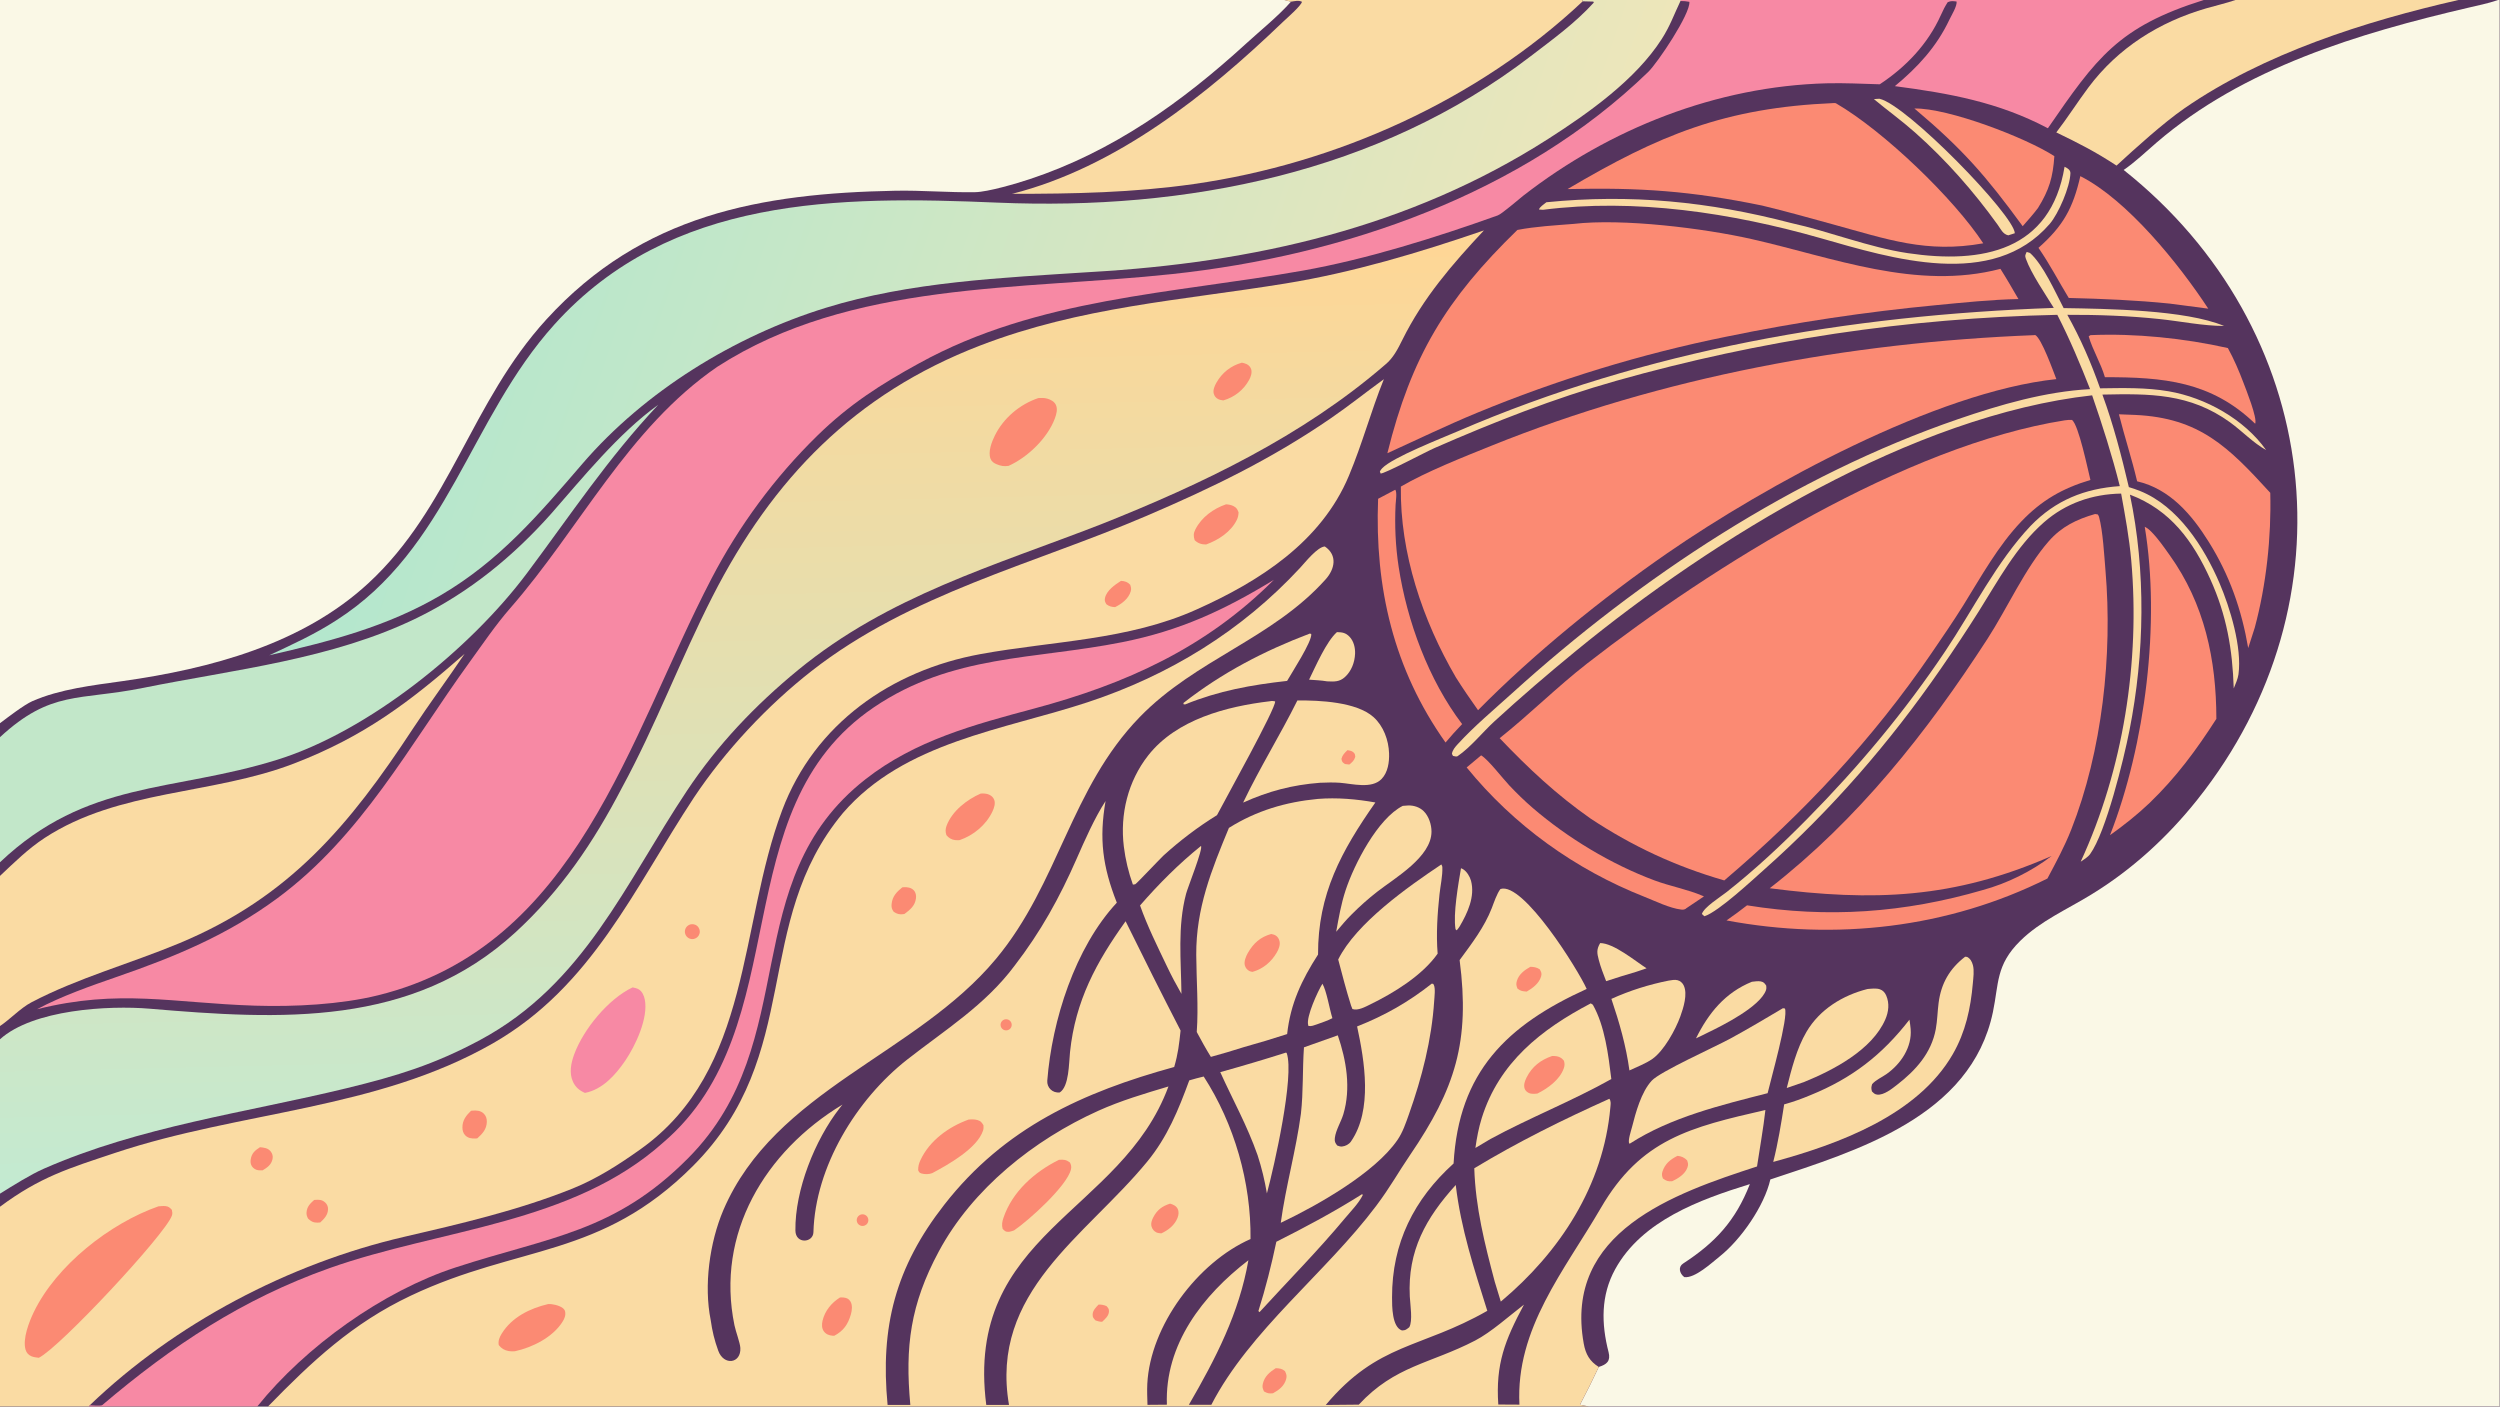 <?xml version="1.0" encoding="UTF-8"?> <svg xmlns="http://www.w3.org/2000/svg" xmlns:xlink="http://www.w3.org/1999/xlink" width="3839" height="2160" viewBox="0 0 3839 2160"><rect x="0" y="0" width="3839" height="2160" fill="#808080" stroke="none"/><path fill="#55345E" transform="matrix(2.109 0 0 2.109 6.10352e-05 0)" d="M0 0L935.159 0L1152.2 0L1224 0L1604.61 0L1627.67 0L1790.02 0L1818.88 0L1820 0L1820 1024L1156.64 1024L195.218 1024L187.389 1024L64.853 1024L0 1024L0 878.638L0 869.122L0 756.71L0 747.074L0 637.759L0 627.829L0 536.746L0 526.57L0 0Z"></path><path fill="#FAF8E6" transform="matrix(2.109 0 0 2.109 6.10352e-05 0)" d="M1818.88 0L1820 0L1820 1024L1156.64 1024C1154.48 1023.67 1152.53 1023.27 1150.39 1022.83C1155.2 1013.72 1159.73 1004.62 1164.09 995.291C1169.95 993.525 1172.88 990.939 1171.23 984.521C1165.9 963.885 1165.52 943.228 1176.07 924.085C1195.58 888.684 1237.63 873.476 1274.11 862.168C1263.62 889.005 1248.88 904.798 1225.48 920.028C1221.77 922.446 1222.78 927.155 1226.36 929.894C1234.13 930.888 1246.24 919.541 1252.21 914.786C1267.66 902.474 1284.61 878.102 1289.02 858.786C1352.14 837.809 1435.15 813.082 1451.08 736.901C1455.44 716.009 1453.19 702.638 1470.91 685.13C1485.66 670.563 1505.02 662.206 1522.51 651.449C1552.3 633.274 1578.15 609.573 1599.85 582.338C1714.95 437.905 1691.31 238.905 1546.28 123.754C1554.52 118.121 1562.54 110.438 1570.14 103.893C1633.51 49.347 1717.38 24.245 1797.34 5.585C1804.1 4.008 1811.38 2.517 1817.93 0.322L1818.88 0Z"></path><path fill="#FAF8E6" transform="matrix(2.109 0 0 2.109 6.10352e-05 0)" d="M0 0L935.159 0L940.009 1.226C930.644 11.809 917.561 22.368 907.086 31.941C860.584 74.439 810.006 110.52 749.619 130.485C740.165 133.611 719.411 139.768 709.963 139.931C690.835 140.26 671.332 138.502 651.933 138.876C553.818 140.771 467.641 156.233 397.973 232.442C342.771 292.828 327.891 369.472 268.292 424.588C220.048 469.202 152.847 486.92 89.408 495.906C67.741 498.974 43.564 501.707 23.512 510.546C17.445 513.221 5.538 522.426 0 526.57L0 0Z"></path><path fill="#FADBA3" transform="matrix(2.109 0 0 2.109 6.10352e-05 0)" d="M195.218 1024C227.219 991.194 256.697 963.464 299.064 943.416C378.007 906.061 437.238 916.425 504.582 848.959C585.714 767.68 546.847 672.415 613.807 591.914C658.557 540.159 730.816 531.491 792.149 511.242C851.449 491.665 904.062 459.364 946.55 413.538C950.488 409.291 959.139 398.283 964.631 397.894C974.044 404.297 971.875 414.386 965.247 421.798C926.466 465.172 870.688 480.016 829.836 522.123C779.351 574.158 771.134 642.957 725.25 698.109C667.035 768.082 564.267 793.581 526.719 881.014C516.611 904.804 512.425 936.051 517.462 961.121C518.622 969.271 520.16 975.731 522.968 983.47C527.012 994.618 539.671 992.824 539.064 981.456C538.866 977.76 535.728 969.586 534.779 964.986C520.985 898.129 557.076 838.354 613.433 804.257L611.208 807.07C593.37 830.05 578.765 866.433 579.147 895.982C579.276 905.984 592.058 905.018 592.271 897.209C593.574 849.489 623.56 800.509 660.512 771.516C688.132 749.845 717.36 731.894 738.851 702.991C757.828 678.316 771.405 653.794 783.918 625.275C789.743 611.999 797.074 595.345 804.977 583.267C800.214 610.773 802.796 630.852 813.18 657.258C782.696 690.008 765.959 743.073 762.542 786.823C762.152 791.819 766.299 796.062 771.653 795.421C778.484 791.024 778.252 774.144 779.097 766.036C782.991 728.666 798.271 700.506 819.571 670.775C832.818 697.728 845.802 723.616 859.597 750.365C858.54 760.417 857.785 767.201 854.956 776.893C788.572 795.184 731.382 820.982 687.535 877.19C652.104 922.608 640.778 965.859 646.274 1022.96L662.832 1022.97C658.873 980.442 662.875 949.697 683.549 911.212C708.126 865.461 752.852 829.898 799.673 808.784C816.05 801.399 833.562 796.199 850.767 791.079C816.566 883.985 702.005 897.795 718.122 1022.98L734.678 1022.98C720.501 940.531 790.317 900.542 835.241 845.89C849.979 827.962 858.035 808.19 865.922 786.643C868.842 785.673 873.343 784.641 876.437 783.832C898.807 818.466 910.975 860.948 910.528 902.165C872.083 919.137 837.472 965.214 835.36 1007.74C835.121 1012.57 835.36 1018.03 835.503 1022.9L849.636 1022.78C847.942 978.879 875.833 943.025 908.976 917.615C902.343 956.011 885.059 989.392 865.642 1022.84L882.002 1022.84C909.866 968.823 965.433 926.769 1002.03 878.009C1012.48 864.087 1017.84 853.973 1026.59 841.14C1059.69 792.567 1070.48 758.241 1062.78 699.062C1071.55 687.112 1080.82 675.099 1086.21 661.17C1087.74 657.198 1089.96 650.479 1092.52 647.3C1109.08 641.808 1149.24 706.401 1155.29 720.064C1096.96 746.545 1062.12 780.593 1058.38 847.17C1029.51 873.251 1013.5 905.133 1013.57 944.639C1013.58 951.141 1013.54 966.331 1020.79 968.728C1023.5 968.65 1023.79 968.144 1026.09 966.398C1028.76 961.999 1026.79 949.681 1026.5 944.104C1024.78 910.62 1038.28 886.726 1059.96 862.816C1063.68 894.6 1073.4 924.104 1082.93 954.432C1034.25 982.242 1003.72 977.352 965.3 1022.98L989.362 1022.75C1015.8 994.266 1041.3 993.074 1074.05 976.093C1085.74 970.033 1098.85 958.158 1109.63 949.909C1095.69 975.977 1088.92 993.272 1090.94 1022.66L1106.33 1022.75C1103.47 967.319 1139.11 925.134 1165.6 879.56C1194.82 829.294 1230.72 820.773 1285.42 808.208C1284.01 820.982 1281.27 836.411 1279.32 849.326C1218.98 868.945 1138.41 896.844 1153.15 978.312C1154.55 986.052 1157.48 991.199 1164.09 995.291C1159.73 1004.62 1155.2 1013.72 1150.39 1022.83C1152.53 1023.27 1154.48 1023.67 1156.64 1024L195.218 1024Z"></path><path fill="#FB8A73" transform="matrix(2.109 0 0 2.109 6.10352e-05 0)" d="M771.031 844.492C774.467 844.219 776.304 844.362 779.033 846.435C779.884 848.113 780.225 849.474 779.807 851.352C777.127 863.398 748.83 888.827 738.335 895.887C737.153 896.255 735.658 896.854 734.424 896.92C732.149 897.04 731.566 896.26 730.056 894.793C729.251 891.897 729.681 889.58 730.61 886.795C737.002 867.638 753.429 853.182 771.031 844.492Z"></path><path fill="#FB8A73" transform="matrix(2.109 0 0 2.109 6.10352e-05 0)" d="M399.078 949.529C402.253 949.314 407.055 950.437 409.647 952.357C410.462 952.961 411.247 953.834 411.457 954.85C412.063 957.773 410.996 960.212 409.447 962.623C402.224 973.865 387.624 981.085 374.899 983.878C373.409 983.984 371.854 984.008 370.38 983.735C367.262 983.158 365.014 981.829 363.145 979.367C362.577 976.349 363.713 973.628 365.268 971.097C372.633 959.108 385.829 952.629 399.078 949.529Z"></path><path fill="#FB8A73" transform="matrix(2.109 0 0 2.109 6.10352e-05 0)" d="M705.234 815.178C707.277 815.006 709.754 814.933 711.723 815.531C714.171 816.273 714.833 817.274 716.084 819.302C716.184 820.634 716.196 821.928 715.769 823.213C711.424 836.286 690.242 848.058 678.781 854.179C676.581 855.074 673.284 855.125 670.994 854.44C669.355 853.949 669.287 853.53 668.531 852.112C668.492 849.427 669 847.311 670.118 844.885C676.782 830.43 690.678 820.476 705.234 815.178Z"></path><path fill="#FB8A73" transform="matrix(2.109 0 0 2.109 6.10352e-05 0)" d="M714.1 577.796C716.073 577.668 718.397 577.758 720.214 578.612C721.997 579.451 723.209 580.559 723.91 582.38C724.925 585.017 723.797 588.369 722.64 590.822C717.973 600.719 708.898 608.188 698.678 611.731C697.617 611.773 696.543 611.803 695.484 611.691C692.902 611.417 690.73 610.104 689.113 608.11C688.257 605.573 688.332 603.563 689.275 601.084C693.304 590.495 704.061 582.147 714.1 577.796Z"></path><path fill="#FB8A73" transform="matrix(2.109 0 0 2.109 6.10352e-05 0)" d="M611.615 944.712C612.437 944.682 613.294 944.639 614.113 944.736C616.388 945.004 617.885 945.519 619.174 947.546C620.858 950.194 620.364 954.208 619.529 957.079C617.391 964.428 614.146 968.999 607.475 972.589C606.829 972.587 606.712 972.603 606.129 972.55C603.607 972.322 601.419 971.482 599.864 969.375C598.24 967.174 598.305 964.118 598.92 961.57C600.665 954.34 605.442 948.585 611.615 944.712Z"></path><path fill="#FB8A73" transform="matrix(2.109 0 0 2.109 6.10352e-05 0)" d="M851.96 876.387C854.134 877.003 856.411 878.015 857.46 880.141C858.502 882.252 858.214 884.592 857.391 886.714C855.301 892.104 850.609 895.729 845.55 898.06C844.455 897.919 842.906 897.835 841.924 897.302C840.166 896.349 839.109 895.101 838.51 893.229C837.749 890.853 838.658 888.335 839.776 886.221C842.6 880.883 846.296 878.166 851.96 876.387Z"></path><path fill="#FB8A73" transform="matrix(2.109 0 0 2.109 6.10352e-05 0)" d="M656.946 646.108C657.298 646.063 657.65 646.018 658.004 645.989C660.481 645.788 663.478 646.291 665.273 648.183C666.842 649.837 667.206 652.01 666.916 654.203C666.21 659.535 662.629 662.452 658.584 665.441C658.385 665.487 658.189 665.546 657.987 665.578C655.086 666.037 653.259 665.537 650.81 663.98C649.353 662.099 648.94 660.576 649.192 658.191C649.781 652.61 652.81 649.485 656.946 646.108Z"></path><path fill="#FB8A73" transform="matrix(2.109 0 0 2.109 6.10352e-05 0)" d="M1221.42 841.583C1224.24 841.858 1226.47 842.829 1228.41 844.877C1229.13 846.98 1229.44 847.877 1228.65 850.093C1226.92 854.97 1221.98 857.957 1217.61 860.067C1214.56 860.391 1213.16 859.825 1210.8 858.078C1210.11 856.362 1209.84 854.988 1210.42 853.181C1212.29 847.335 1216.17 844.229 1221.42 841.583Z"></path><path fill="#FB8A73" transform="matrix(2.109 0 0 2.109 6.10352e-05 0)" d="M1114.33 703.922C1117.01 704.079 1118.75 704.274 1121.1 705.757C1122.14 707.657 1122.77 708.624 1122.13 710.89C1120.7 715.977 1115.97 719.49 1111.65 721.987C1108.55 721.721 1107.49 721.756 1104.91 719.833C1104.08 717.611 1103.76 716.658 1104.45 714.256C1105.86 709.356 1110.13 706.234 1114.33 703.922Z"></path><path fill="#FB8A73" transform="matrix(2.109 0 0 2.109 6.10352e-05 0)" d="M928.904 996.197C931.704 996.36 933.398 996.451 935.64 998.377C936.661 1000.6 937.135 1001.77 936.442 1004.26C935.069 1009.21 931.12 1012.16 926.853 1014.48C923.938 1014.78 922.807 1014.5 920.325 1013.11C919.352 1010.89 918.924 1009.96 919.499 1007.49C920.745 1002.12 924.508 999.01 928.904 996.197Z"></path><path fill="#FB8A73" transform="matrix(2.109 0 0 2.109 6.10352e-05 0)" d="M799.88 949.892C802.132 949.86 803.646 950.122 805.719 951.008C806.925 952.511 807.56 952.943 807.459 954.966C807.301 958.14 804.665 960.397 802.501 962.403C800.726 962.442 799.357 961.991 797.681 961.439C796.24 959.909 795.448 959.238 795.567 956.959C795.719 954.05 798.005 951.875 799.88 949.892Z"></path><path fill="#FB8A73" transform="matrix(2.109 0 0 2.109 6.10352e-05 0)" d="M625.876 884.745C627.789 883.621 630.245 884.16 631.512 885.981C632.779 887.803 632.43 890.293 630.712 891.697C629.476 892.706 627.78 892.937 626.319 892.296C624.859 891.654 623.881 890.248 623.788 888.656C623.694 887.063 624.501 885.553 625.876 884.745Z"></path><path fill="#FB8A73" transform="matrix(2.109 0 0 2.109 6.10352e-05 0)" d="M730.712 742.576C732.662 741.568 735.061 742.29 736.13 744.209C737.199 746.128 736.552 748.549 734.668 749.677C733.396 750.439 731.81 750.448 730.53 749.7C729.249 748.953 728.477 747.567 728.515 746.084C728.553 744.602 729.395 743.258 730.712 742.576Z"></path><path fill="#FADBA3" transform="matrix(2.109 0 0 2.109 6.10352e-05 0)" d="M0 878.638C29.365 856.846 49.858 850.763 84.054 839.364C175.12 809.01 274.212 808.138 358.752 759.749C430.995 718.398 461.533 647.085 505.271 580.699C528.021 546.592 558.705 513.746 590.989 488.515C662.97 432.262 751.908 411.079 834.532 375.736C882.378 355.269 925.644 334.281 968.603 304.82C982.668 295.175 994.178 285.836 1007.62 276.092C998.003 299.955 992.144 322.536 982.123 346.502C962.008 394.613 916.857 423.363 871.223 443.787C821.35 466.268 766.614 466.627 713.882 476.264C648.833 488.153 593.189 527.101 569.52 589.945C537.829 674.086 547.529 778.936 466.405 836.745C450.807 847.86 434.932 858.085 416.994 865.37C377.698 881.182 335.269 891.056 293.998 900.625C210.529 919.976 127.371 963.617 65.322 1023.24L64.853 1024L0 1024L0 878.638Z"></path><path fill="#FB8A73" transform="matrix(2.109 0 0 2.109 6.10352e-05 0)" d="M115.338 878.354C116.979 878.235 118.775 878.018 120.414 878.179C122.732 878.406 123.683 879.311 125.145 880.918C125.409 882.608 125.738 883.537 125.141 885.177C120.091 899.061 43.377 981.307 28.257 988.63C26.513 988.409 24.611 988.225 22.975 987.554C20.784 986.656 19.297 985.049 18.626 982.774C16.31 974.922 21.183 962.453 24.614 955.344C41.064 921.259 80.117 890.708 115.338 878.354Z"></path><path fill="#F789A4" transform="matrix(2.109 0 0 2.109 6.10352e-05 0)" d="M460.641 718.932C462.089 719.258 463.767 719.58 465.059 720.354C467.612 721.883 468.925 724.962 469.484 727.767C472.163 741.205 462.748 761.262 455.277 772.26C448.234 782.629 438.675 793.321 425.92 795.77C421.959 794.087 419.014 791.61 417.207 787.675C414.255 781.244 415.759 774.021 418.1 767.653C424.8 749.423 442.945 727.238 460.641 718.932Z"></path><path fill="#FB8A73" transform="matrix(2.109 0 0 2.109 6.10352e-05 0)" d="M892.677 367.211C894.483 367.26 896.611 367.69 898.21 368.535C900.486 369.738 900.976 370.873 901.835 373.113C901.707 375.089 901.452 376.682 900.583 378.475C896.306 387.298 887.086 393.232 878.207 396.448C874.893 396.489 872.252 395.618 869.851 393.315C868.913 390.286 868.914 388.336 870.378 385.457C874.886 376.586 883.481 370.362 892.677 367.211Z"></path><path fill="#FB8A73" transform="matrix(2.109 0 0 2.109 6.10352e-05 0)" d="M342.968 808.782C343.353 808.737 343.738 808.691 344.124 808.661C346.99 808.436 349.817 808.622 352.039 810.648C353.852 812.301 354.516 814.422 354.466 816.831C354.356 822.168 351.271 825.52 347.509 828.856C346.861 828.942 347.006 828.935 346.208 828.967C343.389 829.08 340.731 828.739 338.684 826.589C337.202 825.033 336.711 823.007 336.697 820.914C336.664 815.694 339.395 812.213 342.968 808.782Z"></path><path fill="#FB8A73" transform="matrix(2.109 0 0 2.109 6.10352e-05 0)" d="M816.214 422.934C819.051 423.11 820.956 423.695 822.937 425.775C823.473 427.696 823.873 428.615 823.286 430.598C821.668 436.064 816.737 439.648 811.92 442.064C809.191 441.903 807.72 441.552 805.511 439.911C804.617 438.138 804.128 437.518 804.546 435.47C805.672 429.968 811.854 425.707 816.214 422.934Z"></path><path fill="#FB8A73" transform="matrix(2.109 0 0 2.109 6.10352e-05 0)" d="M189.314 835.302C192.095 835.56 195.083 835.91 196.978 838.237C198.312 839.875 198.896 841.752 198.449 843.877C197.563 848.088 194.625 850.103 191.214 852.152C190.117 852.172 189.001 852.188 187.911 852.045C186.206 851.821 184.455 850.706 183.485 849.289C182.393 847.694 182.243 845.782 182.581 843.925C183.391 839.478 185.771 837.589 189.314 835.302Z"></path><path fill="#FB8A73" transform="matrix(2.109 0 0 2.109 6.10352e-05 0)" d="M228.74 873.709C228.974 873.69 229.208 873.667 229.442 873.651C232.376 873.44 234.462 873.485 236.738 875.517C238.112 876.745 238.894 878.488 238.857 880.37C238.773 884.658 236.085 887.418 233.148 890.103C232.435 890.174 231.724 890.236 231.006 890.236C228.047 890.237 226.324 889.264 224.27 887.227C223.466 885.657 223.044 884.381 223.206 882.588C223.581 878.453 225.855 876.313 228.74 873.709Z"></path><path fill="#FB8A73" transform="matrix(2.109 0 0 2.109 6.10352e-05 0)" d="M501.763 673.43C503.643 672.535 505.869 672.792 507.495 674.093C509.121 675.394 509.862 677.51 509.401 679.542C508.941 681.573 507.361 683.163 505.333 683.635C502.629 684.265 499.886 682.756 498.969 680.135C498.052 677.515 499.257 674.624 501.763 673.43Z"></path><path fill="#F789A4" transform="matrix(2.109 0 0 2.109 6.10352e-05 0)" d="M1224 0L1604.61 0C1542.23 19.541 1526.41 42.19 1491.1 93.385C1455.04 74.336 1419.34 67.941 1379.68 62.724C1396.4 48.866 1410.04 34.112 1419.39 14.314C1420.78 11.38 1425.23 4.212 1424.58 1.094C1421.86 0.804 1420.75 0.507 1418.16 1.587C1416.09 4.779 1414.73 7.564 1413.17 11.024C1403.68 32.118 1387.8 48.747 1368.68 61.372C1355.76 61.022 1342.9 60.313 1330.01 60.657C1249.99 62.78 1172.13 93.542 1109.22 142.419C1105.68 145.172 1093.58 155.763 1090.52 156.855C1045.46 172.951 995.365 188.75 948.359 197.083C853.554 213.889 755.437 216.947 669.268 264.488C641.269 279.823 618.437 294.414 595.156 317.172C564.085 347.543 538.088 382.831 518.04 421.309C457.69 537.141 420.306 688.831 275.259 724.689C247.917 731.449 214.291 733.143 185.722 732.245C125.821 730.361 86.897 719.806 26.939 734.84C44.415 725.424 66.661 717.633 85.535 711.106C127.734 696.512 165.811 680.707 202.051 653.955C263.208 608.809 298.275 542.441 341.88 482.18C351.266 469.208 361.029 454.807 371.474 442.857C422.274 384.742 457.176 311.796 522.199 267.118C619.646 204.243 743.237 211.444 853.77 199.524C978.804 186.04 1108.42 141.263 1200.1 52.378C1207.02 45.654 1230.85 10.077 1230.08 1.333C1227.35 0.856 1226.33 0.755 1223.57 0.747L1224 0Z"></path><defs><linearGradient id="gradient_0" gradientUnits="userSpaceOnUse" x1="531.585" y1="182.513" x2="547.242" y2="851.265"><stop offset="0" stop-color="#FFD695"></stop><stop offset="1" stop-color="#C3EAD1"></stop></linearGradient></defs><path fill="url(#gradient_0)" transform="matrix(2.109 0 0 2.109 6.10352e-05 0)" d="M0 756.71C24.025 735.03 79.056 731.919 108.984 734.456C203.673 742.483 300.056 748.198 375.526 678.666C408.524 648.264 432.084 613.435 452.815 573.632C477.46 528.35 495.469 479.997 518.841 434.217C562.674 348.361 622.445 286.726 713.613 251.603C787.079 223.299 859.186 218.902 935.986 206.412C985.078 198.427 1033.54 183.899 1080.47 167.759C1057.28 192.562 1036.34 216.734 1021.15 247.325C1017.86 253.971 1014.45 260.73 1008.7 265.418C948.482 317.541 875.107 352.566 801.642 381.769C723.798 412.02 647.051 433.742 581.248 487.726C549.801 513.524 522.433 542.332 500.203 575.737C455.194 643.374 425.262 716.595 349.622 757.2C316.454 775.005 289.292 783.369 252.426 792.331C178.629 810.271 102.192 820.126 32.077 850.881C22.086 855.263 9.51 863.21 0 869.122L0 756.71Z"></path><path fill="#FB8A73" transform="matrix(2.109 0 0 2.109 6.10352e-05 0)" d="M756.056 289.824C758.116 289.682 760.522 289.673 762.52 290.255C765.065 290.996 767.622 292.31 768.806 294.811C770.25 297.862 769.181 301.702 768.062 304.696C762.666 319.137 748.163 333.049 734.33 339.22C731.017 339.693 728.743 339.314 725.668 338.024C723.607 337.159 722.015 336.127 721.2 333.971C719.288 328.914 722.093 321.733 724.341 317.185C730.721 304.278 742.56 294.378 756.056 289.824Z"></path><path fill="#FB8A73" transform="matrix(2.109 0 0 2.109 6.10352e-05 0)" d="M904.252 264.06C905.392 264.331 906.606 264.601 907.672 265.097C909.213 265.813 910.595 267.308 911.044 268.96C911.732 271.489 910.745 274.315 909.545 276.544C905.541 283.983 898.694 289.276 890.692 291.558C889.517 291.406 887.99 291.118 886.942 290.575C885.249 289.699 884.178 288.318 883.725 286.51C883.082 283.942 884.397 280.923 885.65 278.705C889.814 271.342 896.19 266.313 904.252 264.06Z"></path><defs><linearGradient id="gradient_1" gradientUnits="userSpaceOnUse" x1="1094.643" y1="369.891" x2="326.981" y2="107.356"><stop offset="0" stop-color="#EDE6BA"></stop><stop offset="1" stop-color="#B2E7CE"></stop></linearGradient></defs><path fill="url(#gradient_1)" transform="matrix(2.109 0 0 2.109 6.10352e-05 0)" d="M1152.2 0L1224 0L1223.57 0.747C1218.83 10.699 1216.09 18.816 1209.92 28.45C1191 57.99 1156.6 82.358 1127.52 100.98C1026.09 165.93 912.564 191.297 793.672 198.1C729.616 202.287 662.963 205.035 601.195 224.137C534.817 244.665 469.46 284.893 424.072 337.658C392.318 374.573 363.694 408.269 321.087 433.294C281.783 456.378 239.983 467.056 196.011 477.111C212.692 469.343 229.364 461.742 244.86 451.654C326.171 399.809 341.926 304.718 403.721 236.207C488.077 142.682 610.757 142.631 726.511 147.545C863.648 153.368 1003.53 126.044 1114.45 40.976C1130.39 28.751 1146.85 16.915 1160.49 1.858L1160.15 1.156L1152.4 0.954L1152.2 0Z"></path><path fill="#F789A4" transform="matrix(2.109 0 0 2.109 6.10352e-05 0)" d="M65.322 1023.24C66.822 1023.32 73.6 1023.8 74.459 1023.07C125.288 979.881 176.499 945.86 239.963 923.335C320.604 894.715 416.329 891.547 482.978 831.822C581.351 747.597 525.761 589.697 636.417 514.917C693.519 476.328 752.842 480.406 817.176 467.565C859.277 459.161 891.288 444.31 927.508 422.196C877.871 471.838 819.772 498.001 752.95 515.909C709.149 527.647 666.403 539.007 630.162 567.394C535.368 641.646 585.128 758.23 501.398 842.924C447.575 897.366 400.435 900.425 331.791 922.818C278.615 940.164 222.573 980.334 187.389 1024L64.853 1024L65.322 1023.24Z"></path><path fill="#FADBA3" transform="matrix(2.109 0 0 2.109 6.10352e-05 0)" d="M0 637.759C10.384 627.995 20.512 617.959 32.522 610.112C86.81 574.64 154.465 578.945 214.305 555.839C265.409 536.107 298.312 511.113 338.266 476.084C326.094 494.24 312.365 512.715 300.599 530.636C254.437 600.949 210.86 653.26 130.749 686.708C95.225 701.541 56.493 712.127 22.801 729.851C14.959 733.976 6.904 742.539 0 747.074L0 637.759Z"></path><path fill="#C2E7C9" transform="matrix(2.109 0 0 2.109 6.10352e-05 0)" d="M0 536.746C37.22 502.331 57.589 510.269 103.824 500.94C170.858 487.414 241.822 480.169 303.908 449.791C341.653 431.323 373.504 405.302 401.29 374.079C424.22 347.899 450.633 315.27 479.272 294.733C442.331 334.091 415.661 374.647 383.666 417.389C342.221 472.755 268.335 532.412 201.969 553.16C125.578 577.043 63.293 567.744 0 627.829L0 536.746Z"></path><path fill="#FADBA3" transform="matrix(2.109 0 0 2.109 6.10352e-05 0)" d="M935.159 0L1152.2 0L1152.4 0.954C1075.97 72.854 972.793 119.199 869.274 133.991C825.115 140.301 781.499 141.14 736.94 141.136C812.754 121.888 878.902 69.021 934.164 15.917C936.748 13.433 947.334 4.287 947.996 1.307C945.504 0.045 942.933 0.818 940.009 1.226L935.159 0Z"></path><path fill="#FADBA3" transform="matrix(2.109 0 0 2.109 6.10352e-05 0)" d="M1627.67 0L1790.02 0C1722.02 15.499 1648.3 38.922 1590.46 78.911C1575.24 89.437 1554.81 107.92 1541.08 120.571C1525.59 110.418 1513.75 104.415 1497.23 96.412C1505.28 85.972 1512.73 74.215 1520.66 63.619C1542.21 34.805 1572.13 16.021 1606.47 6.048C1613.44 4.023 1620.76 2.38 1627.67 0Z"></path><path fill="#FB8A73" transform="matrix(2.109 0 0 2.109 6.10352e-05 0)" d="M1503.3 306.066C1505.12 305.731 1506.79 305.727 1508.63 305.767C1513.5 309.222 1520.28 342.364 1522.07 349.461C1501.73 355.557 1486.54 364.219 1471.78 379.672C1454.67 397.578 1442.45 419.987 1429.42 440.898C1422.01 452.773 1414.07 464.295 1406.18 475.851C1363.59 538.268 1312.97 592.215 1255.48 641.055C1220.19 630.862 1188.73 616.264 1158.12 596.006C1133.29 578.627 1112.77 559.374 1091.93 537.483C1113.76 520.137 1133.53 500.3 1155.6 483.116C1247.13 411.864 1387.91 324.278 1503.3 306.066Z"></path><path fill="#FB8A73" transform="matrix(2.109 0 0 2.109 6.10352e-05 0)" d="M1481.16 244.028L1481.82 243.896C1486.46 246.198 1495.08 270.468 1497.26 276.037C1409.75 285.291 1285.33 353.484 1213.89 402.853C1166.97 435.274 1116.28 476.423 1076.19 517.108C1070.62 509.248 1065.19 501.37 1060.05 493.22C1035.84 451.764 1019.29 402.685 1019.99 354.293C1038.38 343.495 1065.45 332.807 1085.63 324.663C1210.48 274.269 1346.87 249.249 1481.16 244.028Z"></path><path fill="#FB8A73" transform="matrix(2.109 0 0 2.109 6.10352e-05 0)" d="M1525.48 374.262L1527.41 374.573C1527.82 375.181 1528.14 375.638 1528.34 376.356C1531.16 386.534 1532.12 404.561 1533.05 415.541C1538.25 476.677 1530.7 546.864 1508.06 604.175C1503.2 616.477 1496.96 628.009 1490.76 639.668C1418.29 675.892 1336.36 685.027 1257.1 670.182C1262.23 666.687 1267.14 662.98 1272.05 659.184C1330.83 668.666 1386.68 664.692 1443.69 648.062C1461.41 643.258 1479.27 634.403 1493.82 623.248C1422.49 654.483 1364.08 656.484 1288.57 646.747C1352.94 596.58 1402.95 533.352 1447.08 465.202C1461.53 442.888 1474.56 413.628 1491.77 394.037C1501.14 383.365 1512.14 378.101 1525.48 374.262Z"></path><path fill="#FB8A73" transform="matrix(2.109 0 0 2.109 6.10352e-05 0)" d="M1145.65 163.036C1181.43 158.848 1240.67 166.21 1275.55 174.112C1334.7 187.507 1395.52 211.729 1456.55 195.755C1461.12 202.957 1465.36 210.367 1469.65 217.739C1449.72 218.148 1429.74 220.279 1409.91 222.171C1358.38 227.088 1308.02 234.617 1257.29 245.073C1195.17 257.617 1133.76 276.477 1075.21 300.678C1053.22 309.772 1031.83 320.158 1010.17 329.999C1027.63 259.411 1052.96 217.821 1104.83 167.427C1118.13 164.864 1132.15 164.124 1145.65 163.036Z"></path><path fill="#FB8A73" transform="matrix(2.109 0 0 2.109 6.10352e-05 0)" d="M1335.25 75.043C1335.6 75.052 1336.49 75.031 1336.72 75.167C1371.96 95.619 1422.97 144.939 1444.04 177.163C1402.65 184.605 1374.05 174.173 1334.24 163.263C1316.77 158.476 1300.7 153.942 1283.03 149.672C1231.46 139.063 1194.04 136.437 1141.35 137.681C1208.19 98.2 1256 78.409 1335.25 75.043Z"></path><path fill="#FADBA3" transform="matrix(2.109 0 0 2.109 6.10352e-05 0)" d="M959.531 581.707C973.527 580.604 987.642 581.818 1001.43 584.296C976.714 619.625 959.518 650.851 959.697 695.02C947.744 713.612 939.599 730.767 937.19 752.926C926.786 756.29 916.383 759.468 905.841 762.374C897.816 764.927 889.786 767.336 881.659 769.542C877.984 763.628 874.667 757.565 871.378 751.43C872.705 732.746 871.118 713.976 871.011 695.278C870.817 661.336 882.067 633.55 894.8 602.798C914.879 590.224 936.105 583.956 959.531 581.707Z"></path><path fill="#FB8A73" transform="matrix(2.109 0 0 2.109 6.10352e-05 0)" d="M925.58 680.044C926.566 680.28 927.746 680.511 928.629 681.015C930.287 681.96 931.152 683.413 931.618 685.197C932.334 687.933 931.042 691.144 929.671 693.515C925.678 700.417 919.655 705.484 912.013 707.631C911.256 707.52 910.363 707.398 909.686 707.027C908.059 706.134 906.976 704.85 906.436 703.102C905.551 700.241 907.166 696.334 908.594 693.846C912.673 686.734 917.733 682.247 925.58 680.044Z"></path><path fill="#FADBA3" transform="matrix(2.109 0 0 2.109 6.10352e-05 0)" d="M1475.66 183.428L1478.07 184.182C1487.66 192.712 1496.39 212.537 1502.57 224.335C1533.78 224.853 1591.24 225.519 1619.43 237.35C1603.88 237.292 1587.93 233.937 1572.43 232.304C1550.1 229.952 1527.7 229.142 1505.25 229.226C1514.99 246.674 1522.49 263.958 1529.13 282.75C1545.81 282.505 1562.63 282.082 1579.12 284.928C1605.98 289.562 1634.09 305.241 1650.02 327.719C1640.53 322.437 1632.45 313.786 1623.61 307.41C1594.42 286.358 1565.33 286.564 1530.79 287.307C1538.89 309.468 1544.65 331.731 1550.05 354.679C1552.79 355.479 1555.52 356.431 1558.17 357.49C1585.79 368.513 1604.82 398.351 1616.03 424.494C1623.71 442.411 1632.55 471.395 1629.87 490.989C1629.4 494.415 1627.7 498.049 1626.42 501.252C1625.52 472.756 1621.23 447.956 1609.41 421.856C1596.74 393.861 1580.32 371.282 1550.83 360.158C1562.59 415.909 1561.53 476.12 1550.46 531.998C1546.32 552.892 1533.4 605.86 1521.9 621.794C1520.22 624.13 1517.34 625.839 1514.98 627.425C1545.97 560.321 1558.31 481.74 1551.81 408.149C1550.36 391.744 1547.38 375.567 1544.44 359.38C1523.45 359.768 1504.14 366.378 1488.23 380.307C1468.07 397.952 1454.86 422.797 1440.71 445.234C1431.83 459.311 1422.65 473.145 1413.19 486.839C1376.19 540.394 1333.57 589.588 1284.87 632.854C1275.95 640.774 1251.28 663.829 1241.01 667.15L1239.16 665.497C1240.7 660.519 1252.73 653.039 1256.97 649.692C1278.05 633.07 1297.13 615.229 1315.98 596.124C1353.31 558.289 1386.95 518.107 1416.54 473.897C1436.68 443.805 1453.71 409.102 1478.64 382.784C1496.66 364.223 1517.88 355.698 1543.47 353.956C1537.83 331.532 1530.85 309.701 1523.32 287.848C1392.77 302.393 1247.53 391.877 1147.33 474.053C1127.13 490.617 1107.38 507.56 1088.13 525.212C1079.44 533.177 1070.93 544.006 1061.33 550.557C1060.45 551.159 1058.99 550.57 1057.94 550.385L1057.16 548.928C1057.55 546.143 1059.54 543.872 1061.38 541.859C1073.4 528.709 1087.82 516.681 1101.03 504.716C1194.47 420.071 1306.14 346.269 1425.79 305.159C1456.35 294.655 1489.37 285.038 1521.83 283.342C1514.54 264.77 1507.05 246.991 1497.96 229.229C1388.7 231.587 1282.17 247.551 1176.99 277.222C1131.58 290.032 1087.75 307.323 1044.57 326.195C1038.33 328.922 1008.03 345.037 1005.24 344.786L1004.71 343.253C1005.19 342.355 1005.74 341.613 1006.45 340.877C1014.08 332.957 1049.79 319.049 1061.39 314.037C1199.02 254.598 1346.27 229.504 1495.4 224.196C1489.37 214.357 1478.84 199.005 1475.11 188.477C1474.23 186 1474.62 185.769 1475.66 183.428Z"></path><path fill="#FADBA3" transform="matrix(2.109 0 0 2.109 6.10352e-05 0)" d="M1042.54 716.177L1043.57 716.413C1043.69 716.625 1043.83 716.832 1043.95 717.05C1045.28 719.477 1044.44 725.884 1044.26 728.762C1042.45 757.044 1035.3 784.684 1025.87 811.327C1023.63 817.646 1021.37 824.423 1017.55 829.983C1001 854.087 959.298 877.631 932.552 890.354C936.186 863.678 943.665 837.574 947.226 810.872C949.04 794.909 948.311 778.636 949.433 762.58L974.073 753.839C980.324 772.054 983.761 792.396 978.122 811.274C976.454 816.857 972.584 822.855 971.923 828.567C971.616 831.22 972.134 832.065 973.65 834.071C974.787 834.511 975.923 834.913 977.163 834.8C979.632 834.576 982.237 833.202 983.657 831.15C999.535 808.211 993.588 772.547 988.129 747.368C1008.39 739.384 1025.42 729.669 1042.54 716.177Z"></path><path fill="#FADBA3" transform="matrix(2.109 0 0 2.109 6.10352e-05 0)" d="M1171.81 800.033C1173.16 801.974 1172.74 803.91 1172.54 806.223C1167.55 863.184 1135.79 911.731 1092.76 947.716L1088.35 933.238C1081.05 905.614 1074.36 879.417 1073.45 850.635C1105.05 831.526 1138.14 815.145 1171.81 800.033Z"></path><path fill="#FB8A73" transform="matrix(2.109 0 0 2.109 6.10352e-05 0)" d="M1561.62 383.55C1563.51 384.481 1564.94 385.688 1566.41 387.18C1571.45 392.308 1575.61 398.386 1579.78 404.223C1605.2 439.806 1613.73 480.261 1613.78 523.403C1599.18 546.088 1584.63 565.863 1565.13 584.663C1556.11 593.244 1546.48 600.88 1536.34 608.096C1562.1 542.224 1573.17 453.167 1561.62 383.55Z"></path><path fill="#FB8A73" transform="matrix(2.109 0 0 2.109 6.10352e-05 0)" d="M1542.83 301.658L1554.61 302.116C1601.6 304.255 1622.6 325.506 1653.02 358.822C1653.87 390.979 1650.09 426.107 1641.7 457.104L1636.96 471.862C1632.15 443.86 1623.39 418.858 1608.33 394.703C1595.9 374.758 1580 355.992 1556.08 350.447C1552.23 333.983 1546.93 318.013 1542.83 301.658Z"></path><path fill="#FADBA3" transform="matrix(2.109 0 0 2.109 6.10352e-05 0)" d="M924.669 510.584C926.167 510.283 926.987 510.361 928.441 510.674C929.198 515.468 891.935 582.308 886.108 593.539C872.474 601.92 859.092 612.085 847.273 622.821C845.034 624.854 827.554 643.429 826.657 643.794C826.099 644.02 825.469 643.988 824.875 644.086C821.689 635.202 819.433 625.79 818.284 616.422C815.396 592.877 821.277 568.784 836.032 550.021C856.672 523.775 893.093 514.35 924.669 510.584Z"></path><path fill="#FB8A73" transform="matrix(2.109 0 0 2.109 6.10352e-05 0)" d="M1514.73 128.261C1549.01 145.566 1586.72 192.457 1607.88 224.75L1579.86 221.06C1555.28 218.55 1530.97 217.568 1506.28 216.946C1498.56 204.22 1492.78 192.885 1484.25 180.448C1502.42 164.383 1509.41 151.464 1514.73 128.261Z"></path><path fill="#FADBA3" transform="matrix(2.109 0 0 2.109 6.10352e-05 0)" d="M1430.85 696.597L1432.29 696.752C1434.63 697.964 1435.8 700.177 1436.48 702.643C1437.58 706.609 1436.81 711.919 1436.46 715.998C1434.86 734.275 1431.15 751.389 1421.94 767.438C1396.28 812.147 1338.26 833.186 1291.12 846.009C1294.59 832.394 1296.91 818.005 1299.08 804.113C1305.7 802.286 1311.9 800.053 1318.23 797.389C1348.35 785.178 1370.4 768.132 1390.3 742.438C1390.65 744.703 1391 746.984 1391.18 749.27C1392.23 762.521 1384.08 774.597 1373.66 782.002C1370.22 784.45 1365.94 786.182 1363.13 789.377C1362.43 791.774 1362.39 792.265 1362.99 794.681C1364.32 795.925 1364.92 796.794 1366.81 797.009C1371.66 797.563 1377.67 792.66 1381.3 789.846C1394.87 779.313 1406.22 766.867 1409.47 749.352C1410.64 743.05 1410.71 736.512 1411.54 730.15C1413.38 715.991 1419.56 705.288 1430.85 696.597Z"></path><path fill="#FADBA3" transform="matrix(2.109 0 0 2.109 6.10352e-05 0)" d="M1158.26 730.576L1159.76 731.532C1168.54 746.984 1171.11 768.267 1173.24 785.678C1144.7 801.697 1114.03 813.699 1085.21 829.335L1074.27 835.848C1075.32 828.448 1076.67 821.132 1078.91 813.991C1091.55 773.628 1122.19 749.469 1158.26 730.576Z"></path><path fill="#FB8A73" transform="matrix(2.109 0 0 2.109 6.10352e-05 0)" d="M1130.05 768.911C1131.19 768.895 1132.38 768.872 1133.49 769.077C1135.79 769.499 1137.34 770.557 1138.75 772.368C1139.29 774.38 1139.35 775.805 1138.65 777.796C1135.73 786.193 1126.97 792.517 1119.37 796.246C1117.37 796.461 1114.91 796.692 1113.04 795.745C1111.84 795.133 1110.69 794.161 1110.21 792.896C1109.14 790.113 1110.25 787.094 1111.51 784.562C1115.49 776.58 1121.8 771.757 1130.05 768.911Z"></path><path fill="#FADBA3" transform="matrix(2.109 0 0 2.109 6.10352e-05 0)" d="M944.642 510.02C960.482 509.853 987.696 511.01 1000.09 522.131C1007.35 528.65 1011.11 538.941 1011.41 548.538C1011.62 554.935 1010.59 562.352 1005.97 567.17C998.817 574.64 984.7 570.649 975.573 569.948C970.776 569.579 965.93 569.769 961.126 569.948C940.956 571.484 923.577 576.07 905.146 584.385C917.189 559.121 932.163 535.133 944.642 510.02Z"></path><path fill="#FB8A73" transform="matrix(2.109 0 0 2.109 6.10352e-05 0)" d="M981.111 546.2C982.517 546.437 984.207 546.675 985.307 547.642C986.654 548.827 986.596 549.385 986.804 551.063C985.998 553.811 984.586 554.941 982.476 556.679L979.305 556.316C977.292 554.9 977.237 554.923 976.717 552.528C977.498 549.642 979.051 548.206 981.111 546.2Z"></path><path fill="#FADBA3" transform="matrix(2.109 0 0 2.109 6.10352e-05 0)" d="M1298.19 734.09L1299.64 734.321C1302.32 740.508 1289.28 786.27 1287.04 795.969C1253.03 804.68 1216.68 813.422 1186.87 832.601L1186.25 832.615C1185.21 830.315 1187.58 823.445 1188.23 820.882C1190.98 810.104 1194.99 795.123 1202.66 786.854C1208.88 780.152 1248.34 762.491 1259.91 756.197C1272.85 749.151 1285.52 741.61 1298.19 734.09Z"></path><path fill="#FADBA3" transform="matrix(2.109 0 0 2.109 6.10352e-05 0)" d="M1049.47 629.413C1049.83 630.118 1050.17 630.673 1050.2 631.49C1050.45 637.683 1048.76 645.07 1048.11 651.302C1046.61 665.474 1045.62 680.163 1046.77 694.381C1035.59 710.265 1015.04 722.849 997.925 731.226C994.186 733.056 988.777 736.1 984.714 734.701L983.72 732.146C980.211 721.084 977.327 709.852 974.37 698.633C987.449 672.224 1025 645.778 1049.47 629.413Z"></path><path fill="#FB8A73" transform="matrix(2.109 0 0 2.109 6.10352e-05 0)" d="M1522.13 244.015C1554.72 242.615 1590.36 246.267 1622.16 253.421C1626.61 261.566 1630.27 270.091 1633.54 278.768C1635.34 283.527 1643.81 304.555 1642.02 308.529C1609.88 277.505 1575.1 274.626 1532.62 274.64C1529.63 264.307 1523.73 255.024 1520.82 244.89L1522.13 244.015Z"></path><path fill="#FB8A73" transform="matrix(2.109 0 0 2.109 6.10352e-05 0)" d="M1393.91 78.994C1418.53 78.564 1475.15 100.287 1495.81 113.698C1494.79 129.074 1492.03 138.332 1483.87 151.48C1480.3 156.214 1476.66 160.259 1472.75 164.692C1445.86 127.931 1429.26 108.786 1393.91 78.994Z"></path><path fill="#FB8A73" transform="matrix(2.109 0 0 2.109 6.10352e-05 0)" d="M1015.87 356.602C1017.4 358.139 1016.26 365.259 1016.15 367.508C1015.42 382.566 1016.1 397.798 1018.38 412.712C1024.45 452.321 1040.22 495.181 1064.61 527.235C1060.42 531.592 1056.39 535.997 1052.52 540.64C1014.68 487.195 1000.91 427.916 1003.42 363.173L1015.87 356.602Z"></path><path fill="#FB8A73" transform="matrix(2.109 0 0 2.109 6.10352e-05 0)" d="M1078.44 549.981C1083.58 552.991 1094.19 566.85 1098.97 571.893C1104.34 577.559 1110 583.111 1115.92 588.204C1141.54 610.253 1173.12 629.273 1204.68 641.045C1216.18 645.335 1228.64 647.512 1239.88 652.343L1240.68 652.688L1227.79 661.346C1227.66 661.467 1227.54 661.616 1227.39 661.709C1226.33 662.341 1225.34 662.418 1224.15 662.279C1215.73 661.299 1205.35 656.146 1197.45 653.026C1146.94 633.085 1102.21 600.987 1067.91 558.788L1078.44 549.981Z"></path><path fill="#FADBA3" transform="matrix(2.109 0 0 2.109 6.10352e-05 0)" d="M1359.76 720.113C1362.62 719.899 1366.05 719.383 1368.8 720.33C1371.02 721.095 1372.47 722.738 1373.39 724.858C1375.84 730.546 1375.17 736.604 1372.77 742.178C1363.17 764.437 1334.82 779.199 1313.68 787.796L1300.96 792.196C1304.37 778.653 1308.22 763.354 1315.37 751.232C1325.02 734.862 1341.73 724.692 1359.76 720.113Z"></path><path fill="#FADBA3" transform="matrix(2.109 0 0 2.109 6.10352e-05 0)" d="M1021.38 586.763C1022.7 586.629 1024.02 586.508 1025.35 586.472C1029.45 586.361 1033.68 587.727 1036.64 590.652C1040.35 594.312 1042.33 600.471 1042.3 605.595C1042.21 624.062 1015.75 639.164 1002.82 649.255C996.259 654.371 990.146 659.796 984.281 665.691C980.204 669.675 976.595 674.099 972.908 678.439C974.757 668.155 976.489 658.085 979.785 648.128C986.038 629.242 1003.09 595.99 1021.38 586.763Z"></path><path fill="#FADBA3" transform="matrix(2.109 0 0 2.109 6.10352e-05 0)" d="M936.431 766.383L936.911 766.875C942.57 783.43 927.921 848.689 922.453 868.956C920.863 859.464 918.638 850.254 915.665 841.102C908.001 819.363 897.884 801.361 888.485 780.65C904.568 776.176 920.52 771.436 936.431 766.383Z"></path><path fill="#FADBA3" transform="matrix(2.109 0 0 2.109 6.10352e-05 0)" d="M1214.88 714.016C1216.91 713.71 1219.39 713.158 1221.4 713.686C1223.48 714.232 1225.06 715.645 1225.97 717.579C1228.92 723.852 1225.73 733.862 1223.49 740.053C1219.99 749.737 1211.57 765.134 1203.08 771.063C1198.24 774.449 1191.79 776.843 1186.42 779.407C1183.95 761.349 1179.09 744.513 1173.28 727.306C1186.61 721.275 1200.55 716.871 1214.88 714.016Z"></path><path fill="#FADBA3" transform="matrix(2.109 0 0 2.109 6.10352e-05 0)" d="M1503.25 121.403C1505.24 122.413 1507.57 123.63 1507.51 126.12C1507.21 136.115 1498.83 155.588 1492.46 163.002C1450.85 211.251 1377.52 188.205 1325.55 173.383C1261.12 155.008 1190.46 144.189 1123.49 152.759L1120.58 152.564C1120.9 150.79 1124.15 148.743 1125.94 147.263C1187.29 141.139 1244.25 146.728 1303.91 162.329C1332.12 168.505 1360.57 180.072 1389.09 184.323C1443.53 192.436 1493.22 182.576 1503.25 121.403Z"></path><path fill="#FADBA3" transform="matrix(2.109 0 0 2.109 6.10352e-05 0)" d="M874.441 615.965C876.189 617.802 864.909 645.876 863.627 650.714C857.273 674.696 859.965 699.233 860.233 723.659C856.434 717.043 852.915 710.399 849.636 703.51C842.701 689.005 835.457 674.451 830.09 659.277C843.806 643.512 858.173 629.088 874.441 615.965Z"></path><path fill="#FADBA3" transform="matrix(2.109 0 0 2.109 6.10352e-05 0)" d="M991.801 869.46L992.277 870.117C989.43 876.014 983.434 882.065 979.191 887.158C959.434 910.875 937.863 932.628 917.073 955.394L916.263 954.595C921.523 937.872 925.72 921.289 929.33 904.149C950.554 893.465 971.705 882.172 991.801 869.46Z"></path><path fill="#FADBA3" transform="matrix(2.109 0 0 2.109 6.10352e-05 0)" d="M953.692 461.307L954.745 461.599C955.517 466.844 940.412 490.086 937.159 495.78C911.089 498.683 887.375 502.958 862.919 512.904L861.751 512.788L861.712 511.83C889.662 489.929 920.587 473.819 953.692 461.307Z"></path><path fill="#FADBA3" transform="matrix(2.109 0 0 2.109 6.10352e-05 0)" d="M1364.43 72.199C1365.07 72.127 1368.17 71.844 1368.43 71.901C1388.27 76.124 1466.7 156.837 1467.02 169.821C1465.38 170.42 1463.93 170.856 1462.25 171.351C1458.31 170.506 1456.81 166.81 1454.6 163.738C1436.98 139.262 1416.95 116.496 1394.38 96.477C1384.59 87.793 1374.39 80.454 1364.43 72.199Z"></path><path fill="#FADBA3" transform="matrix(2.109 0 0 2.109 6.10352e-05 0)" d="M1275.59 714.84C1277.47 714.625 1280.23 714.202 1282.07 714.589C1284.29 715.055 1284.84 715.947 1286.03 717.672C1286.17 718.836 1286.21 719.962 1285.8 721.083C1281.43 732.977 1254.65 746.471 1243.73 751.737C1240.83 753.264 1237.83 754.621 1234.88 756.039C1244.04 737.571 1256.12 722.748 1275.59 714.84Z"></path><path fill="#FADBA3" transform="matrix(2.109 0 0 2.109 6.10352e-05 0)" d="M973.435 460.259C977.302 460.341 979.884 460.685 982.697 463.706C985.722 466.954 986.807 471.624 986.652 475.958C986.43 482.198 984.002 488.643 979.333 492.911C975.291 496.605 971.468 496.322 966.335 496.103C962.01 495.365 957.537 495.206 953.162 494.875C957.884 485.281 965.668 467.196 973.435 460.259Z"></path><path fill="#FADBA3" transform="matrix(2.109 0 0 2.109 6.10352e-05 0)" d="M1165.09 686.678C1174.9 686.668 1190.65 699.727 1198.89 705.058L1191.27 707.622C1183.94 709.683 1176.7 712.079 1169.45 714.409C1167.5 709.373 1165.47 704.183 1164.1 698.963C1162.75 693.835 1162.39 691.338 1165.09 686.678Z"></path><path fill="#FADBA3" transform="matrix(2.109 0 0 2.109 6.10352e-05 0)" d="M1063.77 632.18C1064.34 632.392 1064.9 632.626 1065.41 632.955C1068.04 634.635 1070.27 638.305 1071.07 641.284C1074.16 652.835 1068.45 664.98 1062.73 674.666C1062.17 675.646 1061.35 676.52 1060.65 677.401L1059.8 676.607C1057.94 665.473 1061.82 643.823 1063.77 632.18Z"></path><path fill="#FADBA3" transform="matrix(2.109 0 0 2.109 6.10352e-05 0)" d="M962.883 716.262C965.913 721.401 968.042 734.709 970.149 741.355C966.596 743.228 962.632 744.463 958.868 745.852C956.807 746.542 954.913 747.411 952.715 747.023C952.638 746.771 952.55 746.522 952.484 746.267C950.946 740.337 959.556 721.629 962.883 716.262Z"></path></svg> 